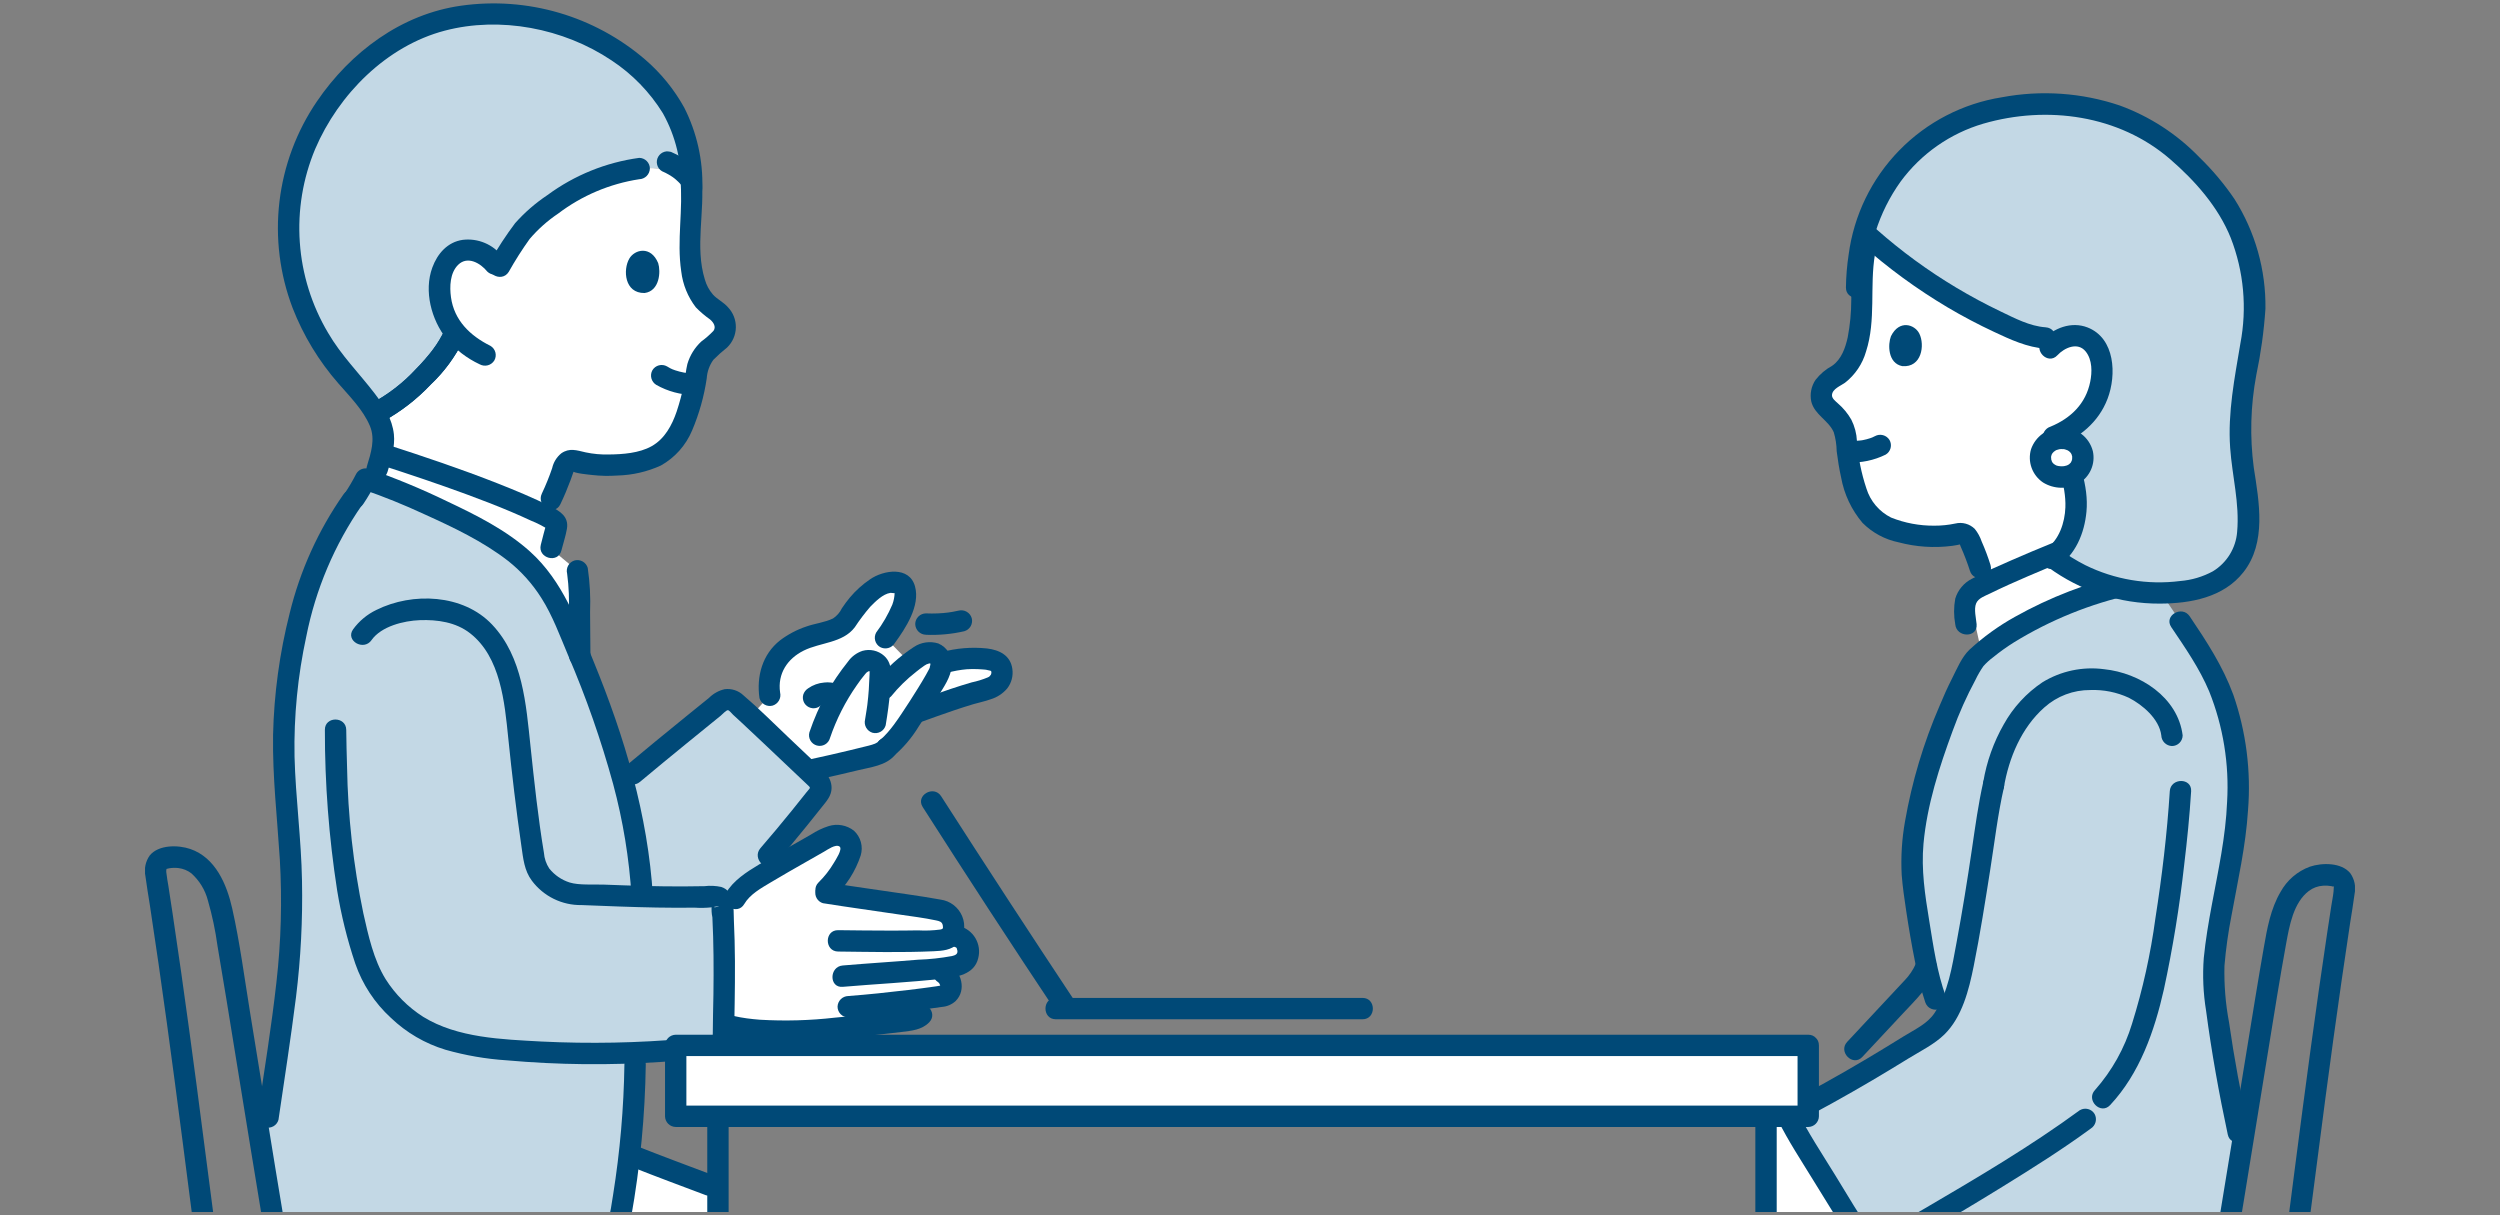 <svg width="362" height="176" viewBox="0 0 362 176" fill="none" xmlns="http://www.w3.org/2000/svg">
<rect x="0" y="0" width="362" height="176" fill="#808080" stroke="none"/>
<g clip-path="url(#clip0_3459_95881)">
<g clip-path="url(#clip1_3459_95881)">
<path d="M261.129 165.559C263.424 169.407 266.77 174.796 268.854 178.068C268.257 178.363 267.84 178.572 267.84 178.572C264.819 180.24 261.676 181.679 258.439 182.876L255.721 183.849V161.64H258.881C259.281 162.415 260.099 163.83 261.129 165.559Z" fill="white"/>
<path d="M286.939 94.563C291.879 90.237 299.514 86.924 306.341 85.089C303.373 84.346 300.566 83.066 298.06 81.311C297.825 81.148 297.592 80.979 297.359 80.805L296.818 80.456C293.054 81.982 288.82 83.819 286.125 85.239L285.584 88L286.153 90.997L286.939 94.563Z" fill="white"/>
<path d="M279.409 178.941C278.243 178.493 277.334 178.119 276.779 177.886C274.816 179.015 273.196 179.921 272.128 180.495C271.785 180.68 271.385 180.73 271.007 180.635C270.629 180.54 270.301 180.306 270.086 179.981C267.753 176.429 260.11 164.128 258.811 161.487C266.681 157.359 272.16 154.089 279.367 149.556C280.233 149.003 280.963 148.261 281.502 147.386L280.275 144.739C278.825 140.837 276.918 128.523 276.873 126.002C276.81 124.24 276.902 122.476 277.15 120.73C277.724 115.703 279.61 109.941 281.002 106.096C282.279 102.377 283.95 98.805 285.987 95.442C292.092 89.478 303.437 85.271 311.638 83.93C313.694 86.99 315.73 90.019 315.73 90.019L318.339 93.9C323.644 102.252 325.383 111.301 323.069 124.737C322.553 127.73 320.053 138.456 320.557 142.87C321.37 149.926 322.543 156.936 324.071 163.872L324.605 166.137C323.723 171.559 322.812 177.129 321.928 182.402C315.868 182.991 307.595 183.798 307.595 183.798C303.361 183.905 299.125 183.706 294.919 183.202C289.328 182.497 283.092 180.355 279.409 178.941Z" fill="#C3D8E5"/>
<path d="M307.967 83.086C302.29 84.376 296.829 86.477 291.751 89.323C289.384 90.64 287.181 92.233 285.188 94.067C284.064 95.128 283.363 96.852 282.668 98.22C281.999 99.534 281.398 100.882 280.833 102.246C278.528 107.58 276.857 113.165 275.855 118.889C275.392 121.463 275.228 124.082 275.366 126.694C275.499 128.433 275.759 130.166 276.016 131.889C276.387 134.373 276.81 136.85 277.307 139.313C277.653 141.294 278.147 143.246 278.785 145.153C279.461 147.009 282.452 146.207 281.767 144.331C280.483 140.808 279.942 136.935 279.341 133.251C278.739 129.567 278.181 125.946 278.523 122.163C279.037 116.553 280.811 111.074 282.75 105.814C283.667 103.279 284.769 100.815 286.047 98.441C286.376 97.747 286.762 97.082 287.202 96.452C287.63 95.974 288.105 95.541 288.621 95.16C289.574 94.384 290.575 93.668 291.618 93.016C296.912 89.759 302.715 87.412 308.786 86.071C310.719 85.618 309.902 82.634 307.963 83.088L307.967 83.086Z" fill="#004977"/>
<path d="M301.175 160.744C294.06 165.959 286.399 170.481 278.794 174.931C277.218 175.852 275.635 176.764 274.047 177.664C273.443 178.005 272.839 178.343 272.232 178.678C271.997 178.827 271.752 178.96 271.5 179.077C271.301 179.155 271.437 179.211 271.294 179.004C269.31 176.135 267.54 173.092 265.712 170.123C263.811 167.035 261.768 163.958 260.147 160.707L259.592 162.823C263.47 160.786 267.306 158.67 271.08 156.445C272.844 155.404 274.597 154.345 276.339 153.268C278.065 152.203 280.078 151.229 281.536 149.802C284.123 147.271 285.099 143.328 285.79 139.904C286.723 135.255 287.455 130.57 288.193 125.888C288.817 121.925 289.275 117.962 290.162 114.044C290.599 112.105 287.617 111.278 287.179 113.222C286.453 116.44 286.019 119.673 285.538 122.933C284.873 127.468 284.14 132.002 283.303 136.509C282.656 139.989 282.107 143.641 280.132 146.666C279.097 148.253 277.201 149.097 275.637 150.069C273.885 151.158 272.12 152.231 270.345 153.289C266.305 155.691 262.195 157.969 258.035 160.154C257.686 160.367 257.434 160.706 257.331 161.101C257.227 161.496 257.281 161.915 257.48 162.271C258.938 165.202 260.77 167.979 262.479 170.766C264.451 173.981 266.433 177.193 268.489 180.356C268.754 180.876 269.148 181.321 269.632 181.647C270.117 181.974 270.677 182.171 271.26 182.221C272.17 182.172 273.048 181.871 273.798 181.352C275.211 180.574 276.612 179.775 278.009 178.969C282.014 176.661 285.984 174.292 289.919 171.862C294.27 169.175 298.616 166.444 302.742 163.419C303.087 163.203 303.337 162.864 303.441 162.471C303.544 162.078 303.493 161.66 303.298 161.303C303.089 160.951 302.749 160.695 302.353 160.591C301.957 160.487 301.536 160.543 301.181 160.747L301.175 160.744Z" fill="#004977"/>
<path d="M314.185 114.575C313.793 120.73 313.058 126.871 312.104 132.96C311.409 138.136 310.278 143.244 308.721 148.229C307.644 151.78 305.813 155.057 303.353 157.836C301.994 159.288 304.177 161.48 305.54 160.023C309.838 155.431 311.967 149.294 313.332 143.258C314.617 137.302 315.598 131.285 316.27 125.23C316.699 121.688 317.053 118.136 317.276 114.575C317.402 112.588 314.308 112.595 314.182 114.575H314.185Z" fill="#004977"/>
<path d="M325.565 163.462C324.47 158.345 323.502 153.206 322.764 148.025C322.256 145.328 322.034 142.585 322.102 139.841C322.308 137.396 322.649 134.964 323.123 132.557C324.044 127.496 325.184 122.514 325.511 117.361C325.972 111.686 325.247 105.978 323.383 100.598C321.857 96.447 319.516 92.877 317.067 89.239C315.962 87.595 313.278 89.141 314.396 90.8C316.42 93.811 318.486 96.767 319.898 100.134C321.924 105.206 322.807 110.662 322.484 116.114C322.277 121.173 321.201 126.044 320.277 130.997C319.799 133.553 319.364 136.124 319.107 138.712C318.916 141.265 319.028 143.832 319.441 146.358C320.236 152.379 321.311 158.345 322.582 164.284C322.998 166.23 325.985 165.406 325.565 163.462Z" fill="#004977"/>
<path d="M277.406 139.559C277.018 140.44 276.476 141.246 275.807 141.938C274.883 142.931 273.957 143.922 273.029 144.912L267.474 150.859C266.116 152.312 268.298 154.504 269.661 153.046L275.543 146.749C277.399 144.763 279.329 142.933 280.389 140.382C280.496 139.986 280.442 139.564 280.239 139.208C280.036 138.852 279.701 138.59 279.307 138.479C278.911 138.381 278.493 138.438 278.138 138.64C277.784 138.841 277.521 139.171 277.403 139.562L277.406 139.559Z" fill="#004977"/>
<path d="M290.157 114.043C290.876 109.75 292.702 105.376 296.015 102.443C297.847 100.801 300.226 99.9 302.687 99.917C304.605 99.847 306.513 100.23 308.255 101.037C310.243 102.05 312.655 104.101 312.955 106.479C312.967 106.886 313.134 107.272 313.422 107.559C313.709 107.846 314.095 108.013 314.501 108.026C314.911 108.024 315.303 107.86 315.592 107.57C315.882 107.281 316.046 106.889 316.048 106.479C315.352 100.946 309.848 97.431 304.68 96.902C301.57 96.487 298.411 97.157 295.738 98.8C293.421 100.356 291.506 102.44 290.15 104.88C288.674 107.463 287.668 110.289 287.178 113.224C287.082 113.619 287.14 114.037 287.341 114.39C287.543 114.744 287.872 115.007 288.261 115.126C288.657 115.232 289.078 115.178 289.434 114.975C289.791 114.772 290.052 114.438 290.164 114.043H290.157Z" fill="#004977"/>
<path d="M275.576 38.34C273.827 37.024 272.135 35.636 270.499 34.175C269.747 37.033 269.451 39.992 269.622 42.943C269.501 46.964 269.348 52.548 265.667 54.543C264.923 54.91 264.322 55.514 263.957 56.259C263.076 58.261 264.801 59.16 265.87 60.314C266.541 61.058 267.021 61.954 267.268 62.925C267.391 64.876 267.663 66.816 268.083 68.725C268.353 70.072 268.793 71.378 269.392 72.614C270.243 74.413 271.759 75.812 273.62 76.516C276.666 77.632 280.834 78.031 283.533 77.302C283.847 77.219 284.181 77.253 284.472 77.398C284.763 77.543 284.991 77.789 285.113 78.09C285.748 79.43 286.289 80.812 286.732 82.227L287.51 84.547C290.509 83.078 294.637 81.329 298.117 79.949C300.019 78.01 300.714 74.862 300.61 72.715C300.448 69.38 299.158 66.163 297.947 63.011C301.899 61.218 304.151 58.284 304.372 53.926C304.456 52.266 303.851 50.248 302.53 49.286C302.061 48.967 301.526 48.756 300.966 48.669C300.405 48.581 299.832 48.62 299.288 48.781C299.022 48.847 298.763 48.938 298.514 49.053L296.211 48.951C294.521 48.787 292.875 48.316 291.355 47.559C285.754 45.11 280.459 42.017 275.576 38.34Z" fill="white"/>
<path d="M286.216 90.397C286.139 89.526 285.797 88.208 286.144 87.373C286.466 86.599 287.444 86.29 288.142 85.946C289.943 85.057 291.777 84.245 293.626 83.448C296.966 82.013 300.346 80.633 303.78 79.438C305.649 78.788 304.845 75.799 302.958 76.455C299.014 77.828 295.138 79.437 291.31 81.103C289.361 81.954 287.398 82.805 285.523 83.81C284.949 84.102 284.44 84.507 284.027 85.002C283.613 85.496 283.305 86.07 283.12 86.687C282.895 87.914 282.895 89.172 283.12 90.399C283.302 92.365 286.397 92.384 286.213 90.399L286.216 90.397Z" fill="#004977"/>
<path d="M288.223 81.81C287.865 80.657 287.44 79.526 286.951 78.422C286.728 77.754 286.388 77.13 285.946 76.582C285.58 76.223 285.129 75.964 284.636 75.828C284.142 75.693 283.622 75.686 283.124 75.808C282.127 76.019 281.111 76.123 280.091 76.118C277.945 76.137 275.815 75.737 273.822 74.94C272.974 74.516 272.221 73.924 271.609 73.201C270.996 72.478 270.536 71.639 270.257 70.733C269.516 68.512 269.055 66.207 268.886 63.873C268.837 62.79 268.559 61.731 268.071 60.764C267.564 59.879 266.91 59.086 266.138 58.42C265.81 58.11 265.246 57.708 265.271 57.212C265.318 56.3 266.546 55.865 267.149 55.427C268.626 54.278 269.697 52.687 270.207 50.887C271.676 46.324 270.711 41.485 271.493 36.837C271.59 36.441 271.532 36.024 271.331 35.67C271.129 35.316 270.8 35.053 270.411 34.934C270.015 34.828 269.594 34.883 269.238 35.085C268.882 35.288 268.62 35.623 268.508 36.017C268.191 38.471 268.043 40.943 268.065 43.418C268.063 45.24 267.89 47.057 267.549 48.847C267.21 50.371 266.641 52.033 265.299 52.963C264.364 53.469 263.545 54.164 262.892 55.002C262.583 55.458 262.369 55.972 262.263 56.512C262.156 57.053 262.16 57.609 262.274 58.148C262.748 60.069 264.775 60.855 265.53 62.593C265.796 63.483 265.937 64.406 265.952 65.336C266.113 66.611 266.311 67.882 266.593 69.135C267.029 71.565 268.1 73.835 269.697 75.717C271.122 77.146 272.937 78.123 274.914 78.527C277.441 79.2 280.075 79.374 282.668 79.041C282.889 79.01 283.108 78.977 283.327 78.933C283.453 78.91 283.579 78.883 283.704 78.856C283.982 78.8 284.028 78.782 283.841 78.803C283.686 78.642 283.93 79.2 283.933 79.209C284.43 80.328 284.867 81.474 285.242 82.64C285.816 84.541 288.799 83.731 288.225 81.817L288.223 81.81Z" fill="#004977"/>
<path d="M298.734 15.197C297.503 15.103 296.207 15.065 294.846 15.084C291.61 15.214 288.41 15.813 285.346 16.862C279.126 19.001 274.032 24.068 271.358 29.694C270.763 30.973 270.283 32.303 269.924 33.668L270.639 34.304C276.805 39.779 283.795 44.249 291.352 47.55C292.872 48.307 294.518 48.779 296.208 48.942L298.511 49.044C298.76 48.929 299.019 48.838 299.285 48.772C299.829 48.611 300.402 48.573 300.963 48.66C301.523 48.747 302.058 48.958 302.527 49.277C303.848 50.243 304.453 52.261 304.369 53.917C304.148 58.276 301.895 61.209 297.944 63.002C299.155 66.154 300.445 69.372 300.607 72.706C300.726 75.164 299.799 78.931 297.214 80.697C300.298 83.034 303.875 84.636 307.672 85.381C311.47 86.126 315.387 85.993 319.125 84.994C320.72 84.517 322.149 83.604 323.253 82.359C324.358 81.114 325.093 79.586 325.376 77.946C325.677 75.409 325.622 72.843 325.212 70.321C324.615 66.568 323.597 62.356 325.444 52.654C326.005 49.709 326.666 46.014 326.463 42.672C326.13 37.142 324.105 31.848 320.663 27.507C314.889 20.574 308.941 15.978 298.734 15.197Z" fill="#C3D8E5"/>
<path d="M297.909 51.443C298.925 50.348 300.868 49.464 302.016 50.907C302.982 52.12 302.944 53.903 302.661 55.293C302.033 58.411 299.901 60.542 296.916 61.777C296.527 61.897 296.199 62.161 295.998 62.514C295.796 62.868 295.738 63.285 295.833 63.68C295.944 64.075 296.206 64.41 296.562 64.612C296.919 64.815 297.341 64.869 297.736 64.763C301.078 63.38 303.86 61.194 305.178 57.734C306.497 54.275 306.279 48.972 302.275 47.413C299.932 46.501 297.354 47.498 295.719 49.259C294.366 50.715 296.549 52.909 297.907 51.446L297.909 51.443Z" fill="#004977"/>
<path d="M273.813 48.68C273.356 49.84 273.33 52.595 275.448 53.018C278.279 53.25 278.733 49.956 277.923 48.316C277.262 46.972 275.019 46.239 273.813 48.68Z" fill="#004977"/>
<path d="M270.384 41.626C270.324 36.127 272.017 30.752 275.218 26.279C278.185 22.256 282.388 19.315 287.185 17.906C296.418 15.227 306.838 16.653 314.227 23.041C317.847 26.17 321.212 29.968 323.013 34.448C324.906 39.316 325.389 44.619 324.405 49.748C323.569 54.766 322.569 59.73 322.927 64.845C323.214 68.944 324.311 72.88 323.937 77.032C323.843 78.191 323.476 79.31 322.866 80.3C322.256 81.289 321.421 82.12 320.428 82.724C318.962 83.52 317.345 84 315.681 84.132C310.976 84.73 306.199 83.929 301.945 81.829C300.613 81.151 299.34 80.362 298.141 79.469C297.786 79.265 297.365 79.209 296.969 79.313C296.573 79.416 296.233 79.672 296.025 80.025C295.827 80.381 295.774 80.799 295.877 81.194C295.981 81.588 296.232 81.927 296.579 82.14C301.266 85.585 306.936 87.43 312.753 87.404C317.179 87.384 321.956 86.531 324.846 82.856C328.219 78.567 327.121 72.689 326.346 67.707C325.761 63.264 325.881 58.758 326.702 54.353C327.373 51.175 327.819 47.953 328.036 44.711C328.115 39.091 326.556 33.569 323.55 28.82C322.061 26.63 320.353 24.598 318.452 22.755C315.227 19.42 311.288 16.861 306.93 15.271C301.439 13.422 295.565 13.014 289.87 14.085C284.211 14.985 278.994 17.689 274.996 21.794C270.998 25.899 268.433 31.186 267.683 36.867C267.443 38.443 267.312 40.033 267.291 41.627C267.273 43.619 270.367 43.619 270.384 41.626Z" fill="#004977"/>
<path d="M296.633 63.879C297.799 66.903 299.185 70.171 299.067 73.476C298.99 75.65 298.163 78.216 296.272 79.469C294.621 80.565 296.168 83.245 297.833 82.14C300.534 80.349 301.826 77.23 302.12 74.093C302.474 70.311 300.948 66.514 299.616 63.056C299.498 62.667 299.234 62.337 298.881 62.136C298.527 61.934 298.109 61.877 297.713 61.974C297.319 62.085 296.984 62.347 296.782 62.703C296.579 63.059 296.525 63.48 296.631 63.876L296.633 63.879Z" fill="#004977"/>
<path d="M269.545 35.399C273.398 38.818 277.567 41.864 281.995 44.497C284.179 45.789 286.421 46.973 288.723 48.05C291.115 49.17 293.537 50.308 296.209 50.486C298.197 50.618 298.188 47.523 296.209 47.393C293.917 47.238 291.712 46.066 289.673 45.09C287.488 44.044 285.353 42.898 283.27 41.652C279.171 39.202 275.308 36.377 271.731 33.213C270.245 31.898 268.05 34.078 269.545 35.401V35.399Z" fill="#004977"/>
<path d="M298.445 63.479C298.06 63.465 297.676 63.528 297.316 63.666C296.955 63.803 296.626 64.011 296.348 64.278C296.07 64.545 295.848 64.865 295.695 65.219C295.543 65.573 295.463 65.954 295.461 66.34C295.473 66.732 295.566 67.117 295.734 67.471C295.903 67.826 296.143 68.141 296.439 68.397C296.736 68.654 297.083 68.846 297.457 68.961C297.832 69.077 298.227 69.113 298.616 69.068C300.472 69.012 301.65 67.813 301.599 66.153C301.573 65.768 301.471 65.392 301.297 65.048C301.124 64.703 300.883 64.397 300.588 64.148C300.294 63.898 299.953 63.711 299.585 63.596C299.217 63.481 298.829 63.441 298.445 63.479Z" fill="white"/>
<path d="M298.445 61.932C297.488 61.937 296.556 62.238 295.778 62.794C294.999 63.35 294.412 64.133 294.097 65.037C293.834 65.923 293.861 66.87 294.175 67.739C294.489 68.609 295.073 69.355 295.841 69.869C296.616 70.345 297.504 70.606 298.413 70.627C299.322 70.648 300.221 70.427 301.017 69.987C301.804 69.524 302.424 68.823 302.788 67.985C303.152 67.147 303.242 66.216 303.044 65.324C302.786 64.315 302.187 63.426 301.349 62.808C300.511 62.19 299.485 61.881 298.445 61.932C298.035 61.932 297.641 62.095 297.351 62.385C297.061 62.675 296.898 63.069 296.898 63.479C296.898 63.889 297.061 64.283 297.351 64.573C297.641 64.863 298.035 65.026 298.445 65.026C298.6 65.026 298.749 65.032 298.901 65.039C299.228 65.055 298.522 64.962 298.836 65.033C298.892 65.046 298.948 65.057 299.002 65.07C299.135 65.103 299.266 65.171 299.398 65.196C299.038 65.127 299.166 65.094 299.321 65.173C299.391 65.21 299.46 65.251 299.527 65.291C299.582 65.325 299.633 65.368 299.688 65.4C299.855 65.497 299.385 65.131 299.587 65.323C299.678 65.412 299.767 65.5 299.855 65.592C300.046 65.793 299.683 65.32 299.777 65.486C299.808 65.54 299.849 65.589 299.88 65.641C299.912 65.692 299.94 65.75 299.971 65.804C300.146 66.097 299.869 65.48 299.951 65.743C299.988 65.863 300.022 65.982 300.053 66.105C300.085 66.227 300.043 66.347 300.035 65.919C300.035 65.996 300.05 66.073 300.052 66.151C300.057 66.285 300.047 66.416 300.04 66.55C300.033 66.684 299.952 66.715 300.065 66.367C300.039 66.449 300.031 66.541 300.009 66.625C299.986 66.709 299.835 67.105 299.953 66.821C300.071 66.536 299.888 66.917 299.845 66.984C299.814 67.035 299.774 67.081 299.745 67.132C299.949 66.785 299.935 66.9 299.852 66.986C299.752 67.089 299.639 67.182 299.542 67.285C299.825 66.988 299.748 67.131 299.62 67.216C299.578 67.244 299.535 67.269 299.492 67.294C299.425 67.333 299.357 67.364 299.29 67.4C299.173 67.462 299.111 67.408 299.445 67.336C299.316 67.364 299.19 67.425 299.058 67.458C298.977 67.479 298.896 67.493 298.814 67.511C298.535 67.574 299.194 67.486 298.883 67.504C298.733 67.512 298.586 67.524 298.436 67.521C298.286 67.519 297.818 67.43 298.337 67.536C298.203 67.509 298.07 67.489 297.938 67.452C297.886 67.439 297.835 67.423 297.783 67.407C297.396 67.281 298.021 67.54 297.791 67.419C297.679 67.36 297.568 67.305 297.461 67.236C297.421 67.21 297.379 67.173 297.338 67.152C297.682 67.33 297.543 67.317 297.422 67.207C297.344 67.13 297.272 67.044 297.19 66.971C297.051 66.843 297.422 67.312 297.275 67.08C297.235 67.019 297.193 66.958 297.156 66.894C297.12 66.83 297.094 66.756 297.054 66.697C297.244 66.975 297.164 66.988 297.122 66.858C297.08 66.736 297.044 66.613 297.014 66.488C296.978 66.323 297.037 66.179 297.014 66.585C297.014 66.534 297.004 66.473 297.001 66.422C296.993 66.267 297.013 66.112 297.013 65.957C297.013 66.391 296.962 66.247 297.002 66.108C297.026 66.025 297.043 65.939 297.07 65.856C297.085 65.811 297.109 65.761 297.12 65.716C297.01 65.968 296.988 66.023 297.054 65.879C297.077 65.835 297.1 65.791 297.124 65.747C297.149 65.704 297.174 65.661 297.201 65.619C297.228 65.576 297.256 65.535 297.286 65.495C297.126 65.696 297.084 65.751 297.16 65.658C297.259 65.56 297.346 65.45 297.451 65.356C297.589 65.233 297.692 65.268 297.381 65.404C297.45 65.364 297.516 65.32 297.58 65.273C297.637 65.238 297.698 65.21 297.755 65.176C298.064 64.994 297.45 65.277 297.724 65.182C297.885 65.124 298.05 65.077 298.217 65.04C298.274 65.028 298.334 65.023 298.391 65.009C297.917 65.122 298.296 65.028 298.435 65.023C298.845 65.023 299.238 64.86 299.528 64.57C299.819 64.279 299.982 63.886 299.982 63.476C299.982 63.066 299.819 62.672 299.528 62.382C299.238 62.092 298.845 61.929 298.435 61.929L298.445 61.932Z" fill="#004977"/>
<path d="M267.619 66.954C269.494 67.048 271.363 66.66 273.046 65.828C273.398 65.619 273.653 65.28 273.757 64.884C273.861 64.488 273.805 64.067 273.602 63.712C273.388 63.365 273.049 63.113 272.655 63.01C272.261 62.906 271.842 62.959 271.486 63.157C271.302 63.256 271.114 63.346 270.923 63.428L271.292 63.273C270.624 63.542 269.924 63.724 269.21 63.815L269.62 63.759C268.957 63.841 268.288 63.875 267.619 63.86C267.209 63.86 266.815 64.023 266.525 64.313C266.235 64.603 266.072 64.997 266.072 65.407C266.072 65.817 266.235 66.21 266.525 66.501C266.815 66.791 267.209 66.954 267.619 66.954Z" fill="#004977"/>
<path d="M64.709 74.282C60.403 72.211 56.195 70.545 54.037 69.755L54.615 67.93C54.799 67.346 55.002 66.544 55.171 65.764L55.607 65.863C62.631 68.135 73.349 71.731 79.89 75.155C80.139 75.255 80.352 75.43 80.499 75.654C80.611 75.892 80.632 76.162 80.557 76.414C80.178 77.817 80.175 77.794 79.762 79.448L83.61 82.652C83.814 83.819 83.902 85.003 83.873 86.187C83.896 89.107 83.919 92.023 83.943 94.933C82.86 92.349 81.738 89.82 80.601 87.376C79.413 85.121 77.87 83.071 76.031 81.305C73.498 78.875 69.054 76.373 64.709 74.282Z" fill="white"/>
<path d="M122.872 89.434C122.635 89.834 122.337 90.194 121.99 90.503C121.121 91.069 120.142 91.447 119.118 91.611C116.914 92.195 114.642 93.04 113.178 94.589C112.449 95.407 111.916 96.38 111.62 97.434C111.323 98.489 111.27 99.597 111.466 100.675L108.703 103.747C111.161 106.037 114.549 109.274 117.003 111.592C119.99 110.969 122.943 110.266 125.886 109.537C126.829 109.41 127.707 108.988 128.395 108.331C129.505 107.359 130.478 106.241 131.285 105.005C131.546 104.632 131.976 103.992 132.476 103.227L132.908 103.072C135.272 102.23 139.275 100.73 142.709 99.873C143.152 99.739 143.579 99.558 143.983 99.331C144.346 99.116 144.643 98.803 144.838 98.429C145.034 98.054 145.122 97.632 145.091 97.211C144.962 95.896 144.117 95.535 142.47 95.396C140.555 95.209 138.622 95.386 136.772 95.919L136.264 96.05C136.262 95.797 136.201 95.549 136.087 95.323C135.973 95.098 135.809 94.901 135.607 94.749C134.782 94.178 133.455 94.749 133.012 95.082C132.555 95.423 132.149 95.728 131.782 96.01L128.215 92.349C129.155 91.083 129.945 89.712 130.569 88.264C130.933 87.55 131.116 86.756 131.1 85.954C131.037 85.094 130.837 84.615 130.143 84.407C129.292 84.178 128.386 84.275 127.601 84.677C125.797 85.732 124.274 87.207 123.162 88.976C123.065 89.132 122.97 89.284 122.872 89.434Z" fill="white"/>
<path d="M137.904 139.992C138.639 139.911 139.32 139.564 139.818 139.017C140.042 138.679 140.174 138.289 140.202 137.885C140.229 137.481 140.152 137.077 139.977 136.712C139.843 136.415 139.638 136.156 139.379 135.958C139.121 135.76 138.817 135.63 138.495 135.579L137.722 135.44L137.815 135.285C138.067 134.752 138.134 134.149 138.006 133.573C137.897 133.097 137.64 132.667 137.273 132.345C136.905 132.023 136.445 131.826 135.959 131.78C130.545 130.834 124.693 130.127 119.22 129.24C120.866 127.751 122.158 125.913 123.002 123.86C123.176 123.528 123.258 123.155 123.239 122.781C123.219 122.406 123.099 122.044 122.891 121.732C122.728 121.508 122.515 121.326 122.27 121.199C122.024 121.071 121.752 121.002 121.475 120.998C120.717 120.976 119.967 121.166 119.31 121.546C116.367 123.24 111.005 126.237 109.234 127.423C108.129 128.126 107.176 129.043 106.432 130.121H104.328L104.361 130.16C104.498 130.336 104.575 130.552 104.58 130.775C104.995 136.866 104.89 142.325 104.784 148.302C108.7 149.478 113.884 149.437 117.499 149.201C118.77 149.118 127.714 148.283 131.419 147.77C132.739 147.588 134.29 147.28 133.748 144.621C134.767 144.488 135.717 144.355 136.542 144.227C136.904 144.166 137.227 143.968 137.446 143.674C137.664 143.38 137.76 143.013 137.714 142.65C137.688 142.296 137.578 141.953 137.393 141.65C137.207 141.347 136.952 141.093 136.648 140.909L135.515 140.295L137.73 140.017C137.788 140.011 137.846 140.001 137.904 139.992Z" fill="white"/>
<path d="M111.91 106.768C109.711 104.687 107.627 102.728 106.467 101.705C106.18 101.449 105.811 101.303 105.426 101.294C105.042 101.285 104.666 101.413 104.367 101.655C103.884 102.042 103.273 102.535 102.576 103.099C99.405 105.662 94.456 109.703 91.578 112.12L90.318 113.28C91.537 117.742 92.375 122.3 92.823 126.904L93.001 129.821L93.203 129.826C93.671 129.838 94.137 129.846 94.604 129.855C94.977 129.863 95.35 129.871 95.724 129.877C96.21 129.884 96.701 129.886 97.189 129.89C97.542 129.89 97.893 129.897 98.248 129.898C98.815 129.898 99.39 129.892 99.964 129.887C100.246 129.887 100.523 129.887 100.807 129.881C101.672 129.869 102.548 129.85 103.442 129.822C103.519 129.82 103.597 129.823 103.674 129.83C103.698 129.83 103.72 129.838 103.743 129.841C103.795 129.848 103.847 129.859 103.897 129.873C103.921 129.879 103.944 129.887 103.967 129.895C104.017 129.912 104.065 129.933 104.111 129.958L104.163 129.986C104.224 130.024 104.279 130.069 104.328 130.121H106.436C107.18 129.043 108.133 128.126 109.238 127.424C109.692 127.12 110.385 126.694 111.211 126.204V123.904C113.897 120.818 116.133 118.007 118.58 114.928C118.804 114.61 118.902 114.221 118.856 113.836C118.809 113.45 118.621 113.095 118.329 112.84C116.705 111.32 114.243 108.976 111.91 106.768Z" fill="#C3D8E5"/>
<path d="M107.77 130.901C108.593 129.489 110.227 128.595 111.591 127.777C113.314 126.743 115.063 125.751 116.808 124.756C117.652 124.275 118.496 123.794 119.34 123.313C119.798 123.051 121.018 122.174 121.568 122.579C122.06 122.941 120.967 124.56 120.749 124.934C120.136 125.972 119.391 126.924 118.531 127.768C117.115 129.172 119.304 131.36 120.718 129.956C122.518 128.286 123.865 126.187 124.634 123.856C124.82 123.229 124.827 122.563 124.654 121.933C124.481 121.303 124.135 120.734 123.656 120.29C123.146 119.89 122.546 119.619 121.908 119.501C121.271 119.384 120.614 119.423 119.995 119.616C119.084 119.907 118.217 120.321 117.419 120.848L114.831 122.322C113.171 123.269 111.506 124.215 109.87 125.203C108.091 126.275 106.17 127.503 105.099 129.339C104.094 131.063 106.767 132.622 107.77 130.901Z" fill="#004977"/>
<path d="M119.189 130.788C122.837 131.372 126.497 131.864 130.15 132.412C131.945 132.679 133.772 132.897 135.547 133.275C136.017 133.375 136.416 133.46 136.513 133.987C136.603 134.472 136.507 134.52 136.162 134.598C135.089 134.739 134.004 134.779 132.923 134.717C131.539 134.744 130.154 134.751 128.769 134.75C126.298 134.75 123.828 134.716 121.358 134.689C119.367 134.668 119.365 137.761 121.358 137.783C125.967 137.833 130.59 137.95 135.196 137.74C136.462 137.683 137.722 137.592 138.676 136.647C139.149 136.11 139.46 135.45 139.573 134.743C139.687 134.037 139.598 133.313 139.317 132.655C139.051 132.019 138.623 131.464 138.076 131.045C137.53 130.625 136.883 130.356 136.2 130.263C134.576 129.964 132.943 129.721 131.311 129.48C127.545 128.915 123.769 128.41 120.008 127.808C119.613 127.712 119.195 127.77 118.842 127.971C118.488 128.173 118.225 128.502 118.105 128.891C118 129.286 118.054 129.708 118.257 130.064C118.459 130.42 118.794 130.682 119.188 130.793L119.189 130.788Z" fill="#004977"/>
<path d="M138.084 137.073C138.269 137.093 138.44 137.179 138.569 137.313C138.518 137.263 138.489 137.196 138.486 137.125C138.544 137.303 138.593 137.484 138.633 137.667C138.692 138.177 138.314 138.322 137.849 138.435C136.231 138.733 134.593 138.91 132.948 138.964C129.309 139.273 125.663 139.489 122.024 139.801C120.055 139.97 120.038 143.065 122.024 142.894C126.844 142.481 131.682 142.25 136.491 141.714C138.514 141.489 141.098 141.12 141.65 138.729C141.901 137.75 141.752 136.712 141.238 135.842C140.724 134.972 139.885 134.342 138.906 134.089C136.973 133.619 136.148 136.601 138.084 137.072V137.073Z" fill="#004977"/>
<path d="M135.868 142.244C136.057 142.361 136.133 142.708 136.168 142.785C136.255 142.695 136.262 142.686 136.19 142.758C136.118 142.83 136.126 142.823 136.249 142.714C136.068 142.82 136.211 142.709 136.312 142.692C136.074 142.732 135.836 142.779 135.596 142.814C134.227 143.016 132.854 143.19 131.479 143.355C128.601 143.698 125.715 144.005 122.824 144.225C122.417 144.235 122.029 144.401 121.741 144.689C121.453 144.977 121.287 145.365 121.277 145.772C121.281 146.181 121.445 146.573 121.734 146.862C122.023 147.151 122.415 147.315 122.824 147.319C126.459 147.042 130.088 146.643 133.703 146.172C134.609 146.055 135.515 145.933 136.418 145.8C137.148 145.744 137.838 145.444 138.377 144.949C139.991 143.343 139.21 140.675 137.429 139.573C135.731 138.523 134.176 141.197 135.868 142.244Z" fill="#004977"/>
<path d="M132.362 145.844C131.788 146.437 130.726 146.317 129.965 146.41C129.024 146.523 128.084 146.628 127.142 146.729C125.06 146.953 122.975 147.163 120.888 147.356C117.283 147.769 113.649 147.869 110.027 147.656C107.539 147.46 104.893 147.049 102.728 145.734C101.022 144.698 99.466 147.372 101.167 148.405C105.487 151.029 111.268 151.038 116.157 150.821C119.825 150.658 123.493 150.215 127.139 149.823C128.277 149.7 129.413 149.574 130.549 149.43C131.993 149.248 133.477 149.139 134.551 148.031C135.936 146.601 133.751 144.411 132.363 145.844H132.362Z" fill="#004977"/>
<path d="M92.672 113.213C94.927 111.32 97.206 109.455 99.486 107.593C100.614 106.673 101.743 105.755 102.873 104.839C103.363 104.44 103.854 104.043 104.346 103.646C104.545 103.485 105.156 102.813 105.409 102.835C105.599 102.85 106.009 103.367 106.149 103.495C106.575 103.882 106.997 104.272 107.418 104.665C108.459 105.633 109.496 106.607 110.527 107.586C112.621 109.567 114.703 111.558 116.805 113.531C117.477 114.162 117.372 113.976 116.805 114.691C116.098 115.579 115.389 116.465 114.678 117.35C113.188 119.195 111.667 121.014 110.115 122.808C108.816 124.305 110.994 126.502 112.303 124.995C113.857 123.205 115.377 121.385 116.862 119.537C117.575 118.654 118.284 117.768 118.989 116.879C119.663 116.028 120.405 115.251 120.412 114.103C120.422 112.305 118.882 111.241 117.705 110.125C116.504 108.987 115.303 107.849 114.103 106.709C111.98 104.698 109.901 102.6 107.672 100.704C107.314 100.358 106.883 100.097 106.412 99.94C105.94 99.782 105.439 99.731 104.945 99.792C104.089 99.985 103.305 100.415 102.682 101.035C101.556 101.943 100.432 102.853 99.31 103.766C96.355 106.169 93.402 108.575 90.485 111.025C88.959 112.306 91.156 114.485 92.672 113.212V113.213Z" fill="#004977"/>
<path d="M112.957 100.265C112.571 97.554 114.008 95.385 116.373 94.208C118.795 93.003 122.032 93.131 123.775 90.826C124.453 89.792 125.198 88.803 126.005 87.867C126.744 87.114 127.839 86.004 128.929 85.85C129.067 85.831 129.505 85.931 129.604 85.872C129.781 85.931 129.777 85.91 129.592 85.81C129.466 85.563 129.449 85.578 129.543 85.855C129.525 86.434 129.412 87.006 129.208 87.548C128.598 88.98 127.816 90.332 126.88 91.576C126.676 91.931 126.62 92.352 126.724 92.748C126.827 93.144 127.083 93.483 127.435 93.692C127.791 93.889 128.21 93.942 128.605 93.839C128.999 93.735 129.338 93.484 129.551 93.136C131.134 90.966 133.263 87.741 132.497 84.923C131.687 81.934 127.935 82.536 125.983 83.886C124.891 84.627 123.908 85.514 123.059 86.523C122.647 87.022 122.261 87.543 121.904 88.082C121.62 88.681 121.176 89.189 120.622 89.552C119.436 90.133 118.005 90.273 116.755 90.72C115.388 91.176 114.105 91.852 112.955 92.721C110.378 94.754 109.523 97.934 109.971 101.089C110.082 101.484 110.344 101.819 110.7 102.022C111.056 102.224 111.478 102.278 111.874 102.172C112.264 102.054 112.594 101.791 112.795 101.437C112.997 101.082 113.055 100.664 112.957 100.269L112.957 100.265Z" fill="#004977"/>
<path d="M118.579 102.341C118.792 102.18 119.024 102.045 119.27 101.94L118.901 102.095C119.168 101.987 119.448 101.912 119.734 101.871L119.322 101.927C119.659 101.883 120 101.883 120.336 101.927L119.926 101.872C120.223 101.915 120.515 101.986 120.799 102.086C121.095 102.168 121.409 102.159 121.701 102.061C121.993 101.964 122.249 101.781 122.436 101.537C122.624 101.293 122.734 100.999 122.754 100.692C122.773 100.385 122.7 100.079 122.545 99.814C122.329 99.476 122.002 99.225 121.621 99.103C121.194 98.965 120.753 98.873 120.306 98.83C119.988 98.791 119.667 98.791 119.349 98.83C118.51 98.897 117.705 99.188 117.016 99.671C116.678 99.888 116.427 100.216 116.306 100.599C116.198 101.001 116.254 101.429 116.46 101.79C116.666 102.139 116.998 102.393 117.388 102.501C117.587 102.559 117.795 102.575 118.001 102.549C118.206 102.522 118.403 102.453 118.581 102.346L118.579 102.341Z" fill="#004977"/>
<path d="M120.181 106.869C121.106 104.15 122.413 101.576 124.061 99.224C124.45 98.648 124.869 98.092 125.316 97.56C125.363 97.506 125.605 97.259 125.486 97.363C125.367 97.466 125.658 97.254 125.722 97.22C125.742 97.211 125.763 97.203 125.784 97.197C125.624 97.213 125.883 97.197 125.892 97.202C125.724 97.142 125.948 97.226 125.985 97.247C125.801 97.142 126.176 97.324 125.93 97.236L125.975 97.285C126.036 97.352 126.037 97.35 125.975 97.285C125.941 97.285 125.898 97.235 125.99 97.342C125.981 97.332 125.89 97.087 125.939 97.25C125.988 97.412 125.927 97.124 125.929 97.111C125.911 97.313 125.905 97.516 125.909 97.719C125.88 98.427 125.848 99.136 125.801 99.843C125.753 100.55 125.688 101.251 125.602 101.953L125.574 102.178C125.596 102.004 125.58 102.133 125.566 102.231C125.539 102.423 125.512 102.615 125.483 102.806C125.413 103.27 125.337 103.734 125.26 104.203C125.163 104.598 125.222 105.016 125.423 105.369C125.624 105.723 125.953 105.986 126.343 106.105C126.739 106.211 127.16 106.157 127.516 105.954C127.872 105.752 128.134 105.417 128.246 105.023C128.522 103.355 128.767 101.679 128.886 99.991C129.005 98.302 129.435 96.215 128.015 94.957C127.593 94.583 127.083 94.322 126.532 94.198C125.982 94.075 125.409 94.093 124.868 94.25C124.023 94.537 123.292 95.085 122.78 95.815C121.627 97.255 120.591 98.784 119.68 100.388C118.69 102.198 117.86 104.092 117.2 106.047C117.091 106.442 117.144 106.865 117.346 107.222C117.549 107.579 117.885 107.841 118.281 107.95C118.676 108.059 119.099 108.006 119.456 107.804C119.813 107.601 120.075 107.265 120.184 106.869L120.181 106.869Z" fill="#004977"/>
<path d="M129.021 100.846C130.087 99.528 131.3 98.337 132.637 97.295C133.03 96.989 133.423 96.666 133.837 96.392C134.045 96.235 134.284 96.125 134.538 96.069C134.623 96.054 135.002 96.062 134.759 96.023C134.847 96.037 134.596 95.913 134.64 95.914C134.683 95.915 134.745 96.173 134.697 96.016C134.784 96.3 134.644 96.361 134.62 96.712C134.608 96.872 134.79 96.37 134.649 96.642C134.599 96.739 134.555 96.838 134.505 96.934C134.371 97.198 134.228 97.456 134.082 97.713C133.72 98.35 133.34 98.978 132.955 99.601C132.175 100.864 131.372 102.113 130.547 103.346C130.178 103.898 129.803 104.444 129.407 104.976C129.133 105.345 128.84 105.707 128.533 106.059C128.362 106.253 128.186 106.446 128.003 106.627C127.938 106.691 127.873 106.755 127.806 106.818C127.812 106.813 127.42 107.142 127.614 106.996C127.269 107.212 127.02 107.551 126.917 107.945C126.814 108.338 126.865 108.756 127.059 109.113C127.268 109.465 127.608 109.721 128.004 109.825C128.4 109.928 128.821 109.872 129.175 109.668C130.711 108.392 132.021 106.868 133.051 105.158C134.012 103.731 134.941 102.284 135.839 100.816C136.643 99.501 137.687 98.053 137.803 96.474C137.88 95.787 137.732 95.093 137.381 94.497C137.03 93.902 136.496 93.436 135.858 93.169C135.267 92.987 134.644 92.939 134.032 93.029C133.421 93.118 132.838 93.343 132.324 93.687C130.244 95.045 128.391 96.723 126.834 98.658C126.554 98.954 126.398 99.345 126.398 99.752C126.398 100.159 126.554 100.55 126.834 100.845C127.125 101.133 127.518 101.294 127.927 101.294C128.336 101.294 128.729 101.134 129.021 100.846Z" fill="#004977"/>
<path d="M127.3 107.239C127.238 107.317 127.169 107.39 127.096 107.459C127.219 107.379 127.204 107.39 127.052 107.492C126.921 107.574 126.785 107.648 126.645 107.713C126.85 107.62 126.321 107.819 126.264 107.836C126.109 107.884 125.949 107.927 125.791 107.968C124.893 108.2 123.988 108.415 123.084 108.632C121.22 109.08 119.351 109.512 117.476 109.913C117.28 109.967 117.097 110.059 116.936 110.184C116.776 110.309 116.642 110.464 116.542 110.641C116.441 110.817 116.377 111.012 116.352 111.214C116.327 111.415 116.341 111.62 116.395 111.816C116.449 112.012 116.541 112.195 116.666 112.355C116.791 112.515 116.946 112.65 117.123 112.75C117.3 112.85 117.494 112.915 117.696 112.94C117.897 112.965 118.102 112.95 118.298 112.896C120.309 112.466 122.308 112.001 124.305 111.518C126.036 111.1 128.249 110.852 129.487 109.43C129.767 109.135 129.924 108.743 129.924 108.336C129.924 107.929 129.767 107.537 129.487 107.242C129.195 106.956 128.802 106.795 128.393 106.795C127.984 106.795 127.591 106.956 127.299 107.242L127.3 107.239Z" fill="#004977"/>
<path d="M137.183 97.415C138.103 97.16 139.044 96.99 139.994 96.907C140.527 96.873 141.06 96.868 141.593 96.892C141.81 96.9 142.027 96.913 142.244 96.93C142.382 96.94 142.519 96.952 142.656 96.965C142.86 96.988 142.895 96.992 142.762 96.976C142.963 97.007 143.155 97.07 143.354 97.107C143.505 97.161 143.527 97.165 143.42 97.119C143.312 97.073 143.334 97.08 143.465 97.145C143.612 97.238 143.604 97.223 143.442 97.1C143.5 97.148 143.553 97.202 143.602 97.259C143.477 97.095 143.46 97.086 143.55 97.232C143.478 97.046 143.473 97.039 143.526 97.21C143.546 97.55 143.526 97.025 143.553 97.365C143.544 97.553 143.547 97.572 143.563 97.424C143.54 97.529 143.51 97.632 143.473 97.733C143.513 97.618 143.372 97.855 143.318 97.904C143.235 97.985 143.137 98.048 143.028 98.089C142.279 98.401 141.502 98.641 140.708 98.806C139.692 99.098 138.685 99.418 137.682 99.752C135.942 100.332 134.221 100.963 132.493 101.579C132.103 101.696 131.772 101.959 131.571 102.313C131.369 102.668 131.312 103.086 131.41 103.481C131.522 103.875 131.784 104.21 132.14 104.412C132.496 104.615 132.918 104.669 133.314 104.564C134.91 103.995 136.5 103.412 138.108 102.87C139.042 102.555 139.98 102.251 140.924 101.969C141.759 101.72 142.638 101.553 143.456 101.253C144.392 100.972 145.225 100.423 145.853 99.674C146.158 99.278 146.38 98.825 146.506 98.341C146.632 97.858 146.66 97.354 146.588 96.859C146.316 94.89 144.713 94.114 142.918 93.897C140.717 93.666 138.492 93.846 136.357 94.428C134.429 94.917 135.246 97.901 137.179 97.411L137.183 97.415Z" fill="#004977"/>
<path d="M134.07 91.917C135.935 91.994 137.803 91.821 139.623 91.404C140.017 91.293 140.352 91.031 140.555 90.675C140.757 90.319 140.812 89.897 140.706 89.502C140.59 89.111 140.327 88.78 139.972 88.578C139.618 88.376 139.199 88.319 138.803 88.419C138.228 88.549 137.648 88.652 137.063 88.728L137.475 88.674C136.347 88.821 135.208 88.87 134.072 88.819C133.663 88.822 133.271 88.986 132.982 89.275C132.692 89.564 132.528 89.956 132.525 90.366C132.534 90.773 132.7 91.161 132.988 91.45C133.276 91.738 133.665 91.904 134.072 91.912L134.07 91.917Z" fill="#004977"/>
<path d="M133.607 116.857C140.022 126.902 146.533 136.884 153.143 146.801C154.239 148.453 156.918 146.905 155.814 145.24C149.227 135.308 142.715 125.327 136.279 115.297C135.211 113.623 132.532 115.173 133.607 116.857Z" fill="#004977"/>
<path d="M41.118 110.068C40.946 105.432 41.252 100.79 42.031 96.217C43.416 87.965 45.241 80.626 51.064 72.374L51.296 72.166C51.909 71.273 52.456 70.337 52.935 69.366C55.542 70.225 70.436 75.94 76.035 81.307C77.874 83.073 79.417 85.122 80.606 87.377C86.297 99.619 91.672 113.949 92.825 126.903L93.006 129.823C96.434 129.91 99.799 129.934 103.446 129.823C103.586 129.799 103.729 129.806 103.865 129.842C104.002 129.879 104.128 129.945 104.237 130.036C104.345 130.127 104.433 130.24 104.493 130.368C104.553 130.496 104.585 130.635 104.586 130.777C105.05 137.591 104.863 143.614 104.753 150.459C104.739 150.717 104.641 150.964 104.473 151.161C104.305 151.358 104.077 151.495 103.825 151.549C99.629 151.957 95.755 152.265 91.941 152.431C92.134 160.559 90.943 169.028 90.016 175.154C88.392 185.834 83.629 192.299 78.223 195.841C72.021 199.901 55.873 199.917 45.797 198.084L43.206 197.62C41.721 189.77 39.803 178.232 37.955 166.941L38.837 161.744C40.082 153.354 41.543 143.586 41.775 140.16C42.206 134.833 42.299 129.484 42.054 124.144C41.671 118.697 41.249 114.318 41.118 110.068Z" fill="#C3D8E5"/>
<path d="M103.958 178.657V172.083C99.518 170.387 96.344 169.271 91.106 167.173C90.763 170.079 90.367 172.79 90.008 175.153C88.384 185.833 83.619 192.302 78.214 195.84C72.014 199.9 55.865 199.919 45.786 198.087L43.201 197.617C43.511 199.241 43.797 200.71 44.065 201.981C47.228 205.353 51.621 207.162 58.579 207.902C71.538 209.392 88.095 210.108 103.958 210.841V178.657Z" fill="white"/>
<path d="M82.12 83.062C82.374 84.984 82.452 86.925 82.352 88.862L82.401 94.937C82.417 96.927 85.511 96.931 85.494 94.937C85.478 92.832 85.462 90.725 85.444 88.619C85.528 86.485 85.414 84.348 85.105 82.235C84.993 81.841 84.73 81.507 84.374 81.305C84.018 81.102 83.597 81.047 83.201 81.152C82.81 81.268 82.479 81.531 82.277 81.886C82.075 82.241 82.019 82.66 82.119 83.055L82.12 83.062Z" fill="#004977"/>
<path d="M84.819 4.932C93.716 8.852 97.485 15.617 98.112 17.127C99.42 19.954 100.114 23.025 100.15 26.14C97.89 24.714 95.211 24.104 92.557 24.41C86.158 25.139 80.527 28.842 76.802 32.203C74.714 34.24 74.157 35.753 72.137 38.892C71.483 37.762 70.454 36.897 69.229 36.447C68.683 36.245 68.099 36.166 67.519 36.217C66.94 36.268 66.378 36.447 65.876 36.741C64.458 37.639 63.7 39.662 63.672 41.365C63.552 43.825 64.344 46.243 65.894 48.155C65.802 48.374 65.748 48.501 65.748 48.501C64.194 52.164 58.698 57.781 54.349 59.854C52.938 57.431 50.574 55.095 49.084 53.235C43.746 46.708 41.161 38.358 41.877 29.957C42.517 24.16 44.731 18.648 48.279 14.018C56.379 3.658 64.825 2.343 69.996 2.046C74.961 1.829 79.908 2.762 84.452 4.772C84.575 4.825 84.697 4.878 84.819 4.932Z" fill="#C3D8E5"/>
<path d="M104.869 46.533C104.548 45.745 103.974 45.086 103.238 44.659C99.608 42.368 99.836 36.645 99.99 32.517C100.245 30.382 100.276 28.225 100.082 26.083C97.834 24.697 95.184 24.105 92.559 24.404C86.161 25.134 80.529 28.836 76.805 32.197C74.717 34.234 74.159 35.748 72.139 38.887C71.843 38.448 71.513 38.035 71.15 37.649C70.623 37.091 69.963 36.675 69.231 36.44C68.686 36.237 68.102 36.159 67.522 36.21C66.942 36.261 66.381 36.44 65.878 36.734C64.46 37.632 63.702 39.655 63.674 41.358C63.554 43.818 64.346 46.235 65.897 48.148C65.805 48.367 65.751 48.494 65.751 48.494C64.196 52.157 58.7 57.774 54.352 59.847C55.032 60.907 55.437 62.12 55.531 63.377C55.488 64.155 55.374 64.927 55.191 65.684C55.385 65.754 55.566 65.833 55.758 65.905C62.431 68.065 72.333 71.396 78.88 74.635L79.803 72.246C80.544 70.677 81.186 69.064 81.725 67.415C81.871 67.115 82.122 66.88 82.429 66.752C82.737 66.624 83.08 66.612 83.396 66.719C86.108 67.647 90.401 67.528 93.595 66.596C95.549 66.003 97.196 64.675 98.189 62.892C98.888 61.669 99.428 60.363 99.796 59.004C100.357 57.079 100.769 55.114 101.029 53.126C101.348 52.149 101.901 51.265 102.639 50.55C103.808 49.444 105.634 48.642 104.869 46.533Z" fill="white"/>
<path d="M81.134 73.03C81.68 71.892 82.17 70.727 82.61 69.543C82.765 69.118 82.92 68.692 83.064 68.262C83.093 68.177 83.122 68.093 83.15 68.007C83.31 67.516 82.968 68.447 82.899 68.194C82.991 68.529 85.489 68.75 85.751 68.78C86.963 68.918 88.185 68.943 89.402 68.857C91.575 68.801 93.716 68.308 95.694 67.407C97.724 66.269 99.314 64.485 100.212 62.34C101.24 59.921 101.954 57.38 102.336 54.779C102.398 53.814 102.73 52.886 103.295 52.101C103.918 51.47 104.579 50.878 105.275 50.328C105.668 49.953 105.983 49.503 106.202 49.006C106.421 48.509 106.54 47.973 106.551 47.43C106.563 46.886 106.468 46.346 106.27 45.84C106.073 45.333 105.778 44.871 105.401 44.478C104.771 43.756 103.886 43.362 103.242 42.662C102.689 42.024 102.285 41.271 102.057 40.458C100.605 35.745 102.081 30.636 101.6 25.822C101.589 25.415 101.422 25.028 101.135 24.74C100.847 24.452 100.46 24.286 100.053 24.275C99.644 24.278 99.252 24.442 98.962 24.731C98.673 25.02 98.509 25.412 98.506 25.822C98.957 30.323 97.971 34.809 98.644 39.306C98.867 41.195 99.596 42.988 100.752 44.497C101.386 45.149 102.08 45.74 102.824 46.263C103.31 46.679 103.732 47.325 103.313 47.904C102.77 48.473 102.177 48.993 101.541 49.456C100.59 50.343 99.896 51.468 99.53 52.715C99.298 53.672 99.233 54.688 99.031 55.654C98.761 56.985 98.41 58.299 97.982 59.587C97.305 61.579 96.245 63.555 94.347 64.614C92.555 65.619 90.161 65.79 88.151 65.808C87.021 65.838 85.892 65.734 84.786 65.499C83.522 65.209 82.456 64.814 81.27 65.644C80.605 66.189 80.142 66.942 79.955 67.781C79.528 69.038 79.028 70.269 78.46 71.469C77.604 73.255 80.27 74.826 81.132 73.03H81.134Z" fill="#004977"/>
<path d="M101.699 27.258C101.808 23.2 100.903 19.178 99.065 15.558C97.602 12.925 95.684 10.572 93.401 8.608C89.774 5.496 85.526 3.193 80.94 1.85C76.354 0.507 71.535 0.155 66.802 0.819C58.129 2.029 50.762 7.538 45.894 14.675C42.94 19.011 41.076 23.997 40.463 29.207C39.85 34.418 40.505 39.7 42.373 44.603C43.929 48.594 46.166 52.283 48.986 55.508C50.638 57.411 52.582 59.334 53.569 61.694C54.365 63.6 53.708 65.617 53.125 67.515C52.542 69.414 55.522 70.237 56.108 68.337C56.619 66.671 57.228 64.646 57.036 62.887C56.794 60.659 55.586 58.718 54.252 56.975C51.943 53.965 49.409 51.468 47.504 48.193C45.137 44.207 43.736 39.723 43.413 35.1C43.089 30.476 43.853 25.84 45.642 21.565C49.024 13.657 55.956 6.659 64.412 4.437C72.392 2.34 81.568 4.067 88.548 8.743C91.558 10.725 94.099 13.34 95.99 16.407C97.835 19.718 98.739 23.47 98.606 27.258C98.59 29.249 101.683 29.25 101.699 27.258Z" fill="#004977"/>
<path d="M95.306 38.102C95.693 39.319 95.53 42.142 93.333 42.429C90.421 42.473 90.183 39.069 91.123 37.447C91.893 36.118 94.236 35.522 95.306 38.102Z" fill="#004977"/>
<path d="M100.494 54.1C100.076 54.079 99.66 54.043 99.246 53.99L99.657 54.046C98.805 53.941 97.97 53.725 97.174 53.402L97.544 53.557C97.211 53.414 96.889 53.246 96.582 53.054C96.227 52.852 95.806 52.797 95.411 52.901C95.016 53.005 94.677 53.26 94.467 53.611C94.269 53.967 94.216 54.386 94.319 54.781C94.423 55.175 94.675 55.514 95.023 55.727C96.693 56.674 98.576 57.18 100.496 57.196C100.906 57.193 101.297 57.03 101.587 56.74C101.876 56.451 102.04 56.059 102.043 55.65C102.034 55.242 101.868 54.854 101.58 54.566C101.292 54.278 100.904 54.112 100.496 54.103L100.494 54.1Z" fill="#004977"/>
<path d="M64.412 47.717C63.949 48.74 63.372 49.708 62.692 50.603C62.601 50.726 62.509 50.85 62.414 50.972C62.569 50.777 62.295 51.12 62.267 51.156C62.047 51.431 61.821 51.702 61.589 51.968C61.13 52.499 60.653 53.015 60.159 53.514C58.351 55.459 56.234 57.093 53.895 58.351C53.541 58.558 53.284 58.897 53.179 59.294C53.075 59.691 53.133 60.113 53.34 60.467C53.547 60.821 53.887 61.079 54.284 61.183C54.68 61.287 55.102 61.229 55.457 61.022C58.018 59.62 60.343 57.825 62.347 55.702C64.3 53.863 65.905 51.686 67.083 49.276C67.277 48.919 67.328 48.501 67.225 48.108C67.122 47.715 66.873 47.376 66.528 47.16C66.174 46.956 65.753 46.899 65.356 47.003C64.96 47.107 64.621 47.362 64.412 47.714V47.717Z" fill="#004977"/>
<path d="M72.744 37.137C72.079 36.274 71.202 35.598 70.197 35.176C69.193 34.753 68.096 34.599 67.014 34.728C64.8 35.037 63.336 36.734 62.6 38.743C61.352 42.145 62.462 46.311 64.659 49.067C65.972 50.631 67.61 51.889 69.46 52.753C69.817 52.949 70.236 53.001 70.63 52.898C71.024 52.795 71.363 52.544 71.577 52.197C71.78 51.842 71.836 51.422 71.732 51.026C71.628 50.63 71.373 50.291 71.022 50.082C68.053 48.612 65.763 46.37 65.304 43.059C65.088 41.512 65.149 39.514 66.342 38.342C67.71 37.004 69.576 38.109 70.559 39.323C70.851 39.61 71.244 39.772 71.653 39.772C72.063 39.772 72.456 39.61 72.747 39.323C73.028 39.028 73.186 38.637 73.186 38.229C73.186 37.822 73.028 37.43 72.747 37.136L72.744 37.137Z" fill="#004977"/>
<path d="M92.556 22.86C87.747 23.513 83.179 25.365 79.273 28.245C77.541 29.399 75.964 30.77 74.581 32.325C73.269 34.074 72.07 35.906 70.992 37.809C69.927 39.497 72.602 41.051 73.663 39.37C74.583 37.729 75.593 36.14 76.688 34.611C77.895 33.196 79.29 31.953 80.834 30.917C84.268 28.313 88.297 26.608 92.556 25.953C92.962 25.941 93.349 25.774 93.636 25.487C93.923 25.199 94.09 24.813 94.103 24.407C94.1 23.997 93.936 23.605 93.647 23.316C93.357 23.026 92.965 22.862 92.556 22.86Z" fill="#004977"/>
<path d="M101.17 24.987C100.634 24.329 100.017 23.741 99.335 23.236C98.751 22.787 98.114 22.414 97.437 22.125C97.265 22.014 97.067 21.95 96.862 21.941C96.657 21.895 96.444 21.905 96.244 21.969C96.048 22.023 95.864 22.114 95.703 22.239C95.543 22.364 95.409 22.519 95.308 22.696C95.207 22.872 95.143 23.067 95.117 23.269C95.092 23.471 95.107 23.675 95.161 23.871C95.211 24.066 95.299 24.248 95.422 24.408C95.544 24.567 95.697 24.701 95.872 24.799C96.557 25.091 97.203 25.468 97.793 25.924L97.48 25.682C98.037 26.118 98.541 26.619 98.98 27.175C99.27 27.465 99.663 27.628 100.073 27.628C100.483 27.625 100.876 27.463 101.168 27.175C101.456 26.884 101.619 26.491 101.62 26.082L101.565 25.67C101.494 25.412 101.357 25.177 101.168 24.987H101.17Z" fill="#004977"/>
<path d="M64.412 47.717C63.949 48.74 63.372 49.708 62.692 50.603C62.601 50.726 62.509 50.85 62.414 50.972C62.569 50.777 62.295 51.12 62.267 51.156C62.047 51.431 61.821 51.702 61.589 51.968C61.13 52.499 60.653 53.015 60.159 53.514C58.351 55.459 56.234 57.093 53.895 58.351C53.541 58.558 53.284 58.897 53.179 59.294C53.075 59.691 53.133 60.113 53.34 60.467C53.547 60.821 53.887 61.079 54.284 61.183C54.68 61.287 55.102 61.229 55.457 61.022C58.018 59.62 60.343 57.825 62.347 55.702C64.3 53.863 65.905 51.686 67.083 49.276C67.277 48.919 67.328 48.501 67.225 48.108C67.122 47.715 66.873 47.376 66.528 47.16C66.174 46.956 65.753 46.899 65.356 47.003C64.96 47.107 64.621 47.362 64.412 47.714V47.717Z" fill="#004977"/>
<path d="M49.727 71.594C46.092 76.793 43.454 82.622 41.948 88.785C40.481 94.564 39.673 100.491 39.539 106.452C39.449 112.461 40.141 118.443 40.518 124.433C40.865 130.356 40.703 136.297 40.031 142.192C39.319 148.593 38.281 154.962 37.338 161.332C37.242 161.728 37.301 162.144 37.502 162.498C37.703 162.851 38.032 163.115 38.42 163.235C38.816 163.341 39.238 163.287 39.594 163.084C39.95 162.881 40.212 162.546 40.323 162.152C41.199 156.222 42.113 150.297 42.866 144.342C43.553 138.771 43.842 133.158 43.73 127.546C43.629 121.534 42.802 115.554 42.648 109.541C42.541 103.703 43.112 97.872 44.349 92.165C45.698 85.343 48.438 78.872 52.399 73.156C53.543 71.522 50.862 69.974 49.727 71.594Z" fill="#004977"/>
<path d="M52.629 72.946C53.231 72.046 53.778 71.112 54.269 70.147L52.523 70.857C55.556 71.903 58.532 73.105 61.44 74.459C65.616 76.347 69.931 78.392 73.57 81.219C75.467 82.722 77.096 84.537 78.387 86.585C80.011 89.128 81.094 92.123 82.265 94.896C84.865 100.948 87.042 107.172 88.782 113.524C90.217 118.855 91.112 124.316 91.451 129.826C91.572 131.804 94.666 131.818 94.545 129.826C93.827 118.024 90.437 106.734 85.976 95.832C83.642 90.13 81.464 84.119 76.773 79.888C73.293 76.748 68.921 74.564 64.714 72.58C61.02 70.786 57.222 69.215 53.341 67.875C53.012 67.785 52.663 67.807 52.347 67.935C52.032 68.063 51.767 68.292 51.594 68.585C51.103 69.55 50.556 70.485 49.954 71.385C48.886 73.072 51.561 74.625 52.626 72.946H52.629Z" fill="#004977"/>
<path d="M81.288 79.719C81.549 78.678 81.913 77.622 82.091 76.566C82.385 74.818 81.113 74.025 79.754 73.349C77.241 72.097 74.643 71.014 72.032 69.986C66.768 67.914 61.401 66.111 56.019 64.369C54.12 63.751 53.308 66.74 55.196 67.352C59.377 68.705 63.548 70.099 67.668 71.621C69.796 72.406 71.915 73.22 74.004 74.106C74.962 74.511 75.913 74.934 76.855 75.375C77.802 75.751 78.709 76.222 79.562 76.779L79.007 76.225C79.096 75.902 79.09 75.924 78.99 76.292C78.947 76.447 78.904 76.607 78.861 76.764C78.812 76.945 78.763 77.126 78.714 77.305C78.573 77.834 78.441 78.364 78.307 78.894C77.823 80.828 80.806 81.65 81.29 79.717L81.288 79.719Z" fill="#004977"/>
<path d="M45.375 199.576C50.502 200.477 55.704 200.885 60.909 200.796C65.737 200.729 70.815 200.39 75.419 198.825C84.81 195.636 89.859 185.415 91.389 176.248C92.695 168.94 93.404 161.538 93.509 154.115C93.514 152.125 90.42 152.122 90.416 154.115C90.324 160.442 89.776 166.754 88.777 173.002C88 178.266 86.766 183.406 83.856 187.934C81.891 190.991 79.049 194.015 75.659 195.447C71.617 197.157 66.942 197.508 62.608 197.661C57.115 197.888 51.613 197.531 46.195 196.595C45.8 196.498 45.382 196.556 45.028 196.757C44.674 196.958 44.411 197.288 44.293 197.678C44.187 198.074 44.242 198.495 44.444 198.851C44.647 199.207 44.981 199.469 45.376 199.58L45.375 199.576Z" fill="#004977"/>
<path d="M103.077 170.099C99.447 168.727 95.807 167.386 92.2 165.952C91.804 165.846 91.382 165.901 91.026 166.103C90.67 166.306 90.408 166.641 90.297 167.035C90.199 167.43 90.256 167.847 90.456 168.2C90.657 168.554 90.986 168.817 91.375 168.934C94.981 170.368 98.622 171.709 102.252 173.081C102.647 173.187 103.069 173.132 103.425 172.93C103.781 172.727 104.043 172.393 104.155 171.998C104.255 171.603 104.198 171.184 103.996 170.83C103.794 170.475 103.463 170.212 103.072 170.096L103.077 170.099Z" fill="#004977"/>
<path d="M53.79 92.694C55.213 90.678 58.475 89.885 60.789 89.8C63.33 89.706 65.997 90.085 68.058 91.689C72.487 95.132 73.066 101.69 73.591 106.83C74.126 112.076 74.745 117.32 75.502 122.538C75.757 124.295 75.909 126.051 77.01 127.52C77.845 128.638 78.933 129.542 80.185 130.156C81.438 130.771 82.818 131.079 84.213 131.054C87.839 131.196 91.466 131.35 95.094 131.413C96.925 131.446 98.757 131.451 100.589 131.43C101.417 131.486 102.249 131.469 103.075 131.378C105.151 130.96 103.375 131.501 103.431 131.348L103.045 130.927L103.056 131.152C103.002 131.714 103.035 132.281 103.153 132.833C103.342 136.555 103.352 140.282 103.304 144.007C103.28 145.904 103.21 147.803 103.21 149.7C103.183 149.896 103.186 150.095 103.218 150.29C103.274 150.188 103.353 150.101 103.45 150.036C103.033 150.046 102.606 150.113 102.191 150.154C101.253 150.241 100.315 150.323 99.375 150.402C92.395 151.022 85.381 151.159 78.382 150.812C72.717 150.495 66.272 150.313 61.285 147.241C59.09 145.844 57.23 143.979 55.838 141.781C54.093 138.961 53.328 135.425 52.607 132.224C51.16 125.242 50.372 118.14 50.253 111.011C50.194 109.232 50.159 107.459 50.136 105.682C50.112 103.693 47.018 103.687 47.043 105.682C47.031 113.453 47.622 121.213 48.813 128.893C49.399 132.502 50.278 136.057 51.442 139.523C52.481 142.535 54.256 145.239 56.607 147.39C58.84 149.527 61.545 151.107 64.503 152.003C67.391 152.825 70.359 153.338 73.355 153.534C80.815 154.198 88.316 154.276 95.788 153.766C97.746 153.637 99.702 153.477 101.657 153.302C103.366 153.147 105.543 153.249 106.158 151.229C106.34 150.296 106.397 149.343 106.327 148.394C106.345 147.355 106.363 146.315 106.38 145.276C106.412 143.245 106.433 141.213 106.42 139.181C106.407 137.189 106.36 135.198 106.265 133.208C106.188 131.528 106.444 129.08 104.442 128.43C103.641 128.257 102.817 128.219 102.003 128.317C100.954 128.34 99.904 128.352 98.854 128.355C96.978 128.359 95.102 128.331 93.226 128.284C91.317 128.236 89.408 128.167 87.503 128.094C85.907 128.033 83.862 128.208 82.485 127.785C81.323 127.417 80.297 126.713 79.535 125.762C79.088 125.085 78.822 124.305 78.762 123.496C77.911 118.387 77.363 113.21 76.818 108.067C76.17 101.962 75.704 95.143 71.25 90.434C67.073 86.016 59.733 85.717 54.51 88.314C53.162 88.957 51.998 89.927 51.122 91.136C49.972 92.766 52.653 94.313 53.793 92.697L53.79 92.694Z" fill="#004977"/>
<path d="M152.879 147.59H197.295C199.286 147.59 199.289 144.497 197.295 144.497H152.879C150.888 144.497 150.885 147.59 152.879 147.59Z" fill="#004977"/>
<path d="M105.505 226.062V159.113C105.505 157.122 102.412 157.119 102.412 159.113V226.061C102.412 228.052 105.505 228.055 105.505 226.062Z" fill="#004977"/>
<path d="M254.174 159.113V226.063C254.174 228.053 257.267 228.056 257.267 226.063V159.113C257.267 157.122 254.174 157.119 254.174 159.113Z" fill="#004977"/>
<path d="M261.833 151.375V161.64H97.842V151.375H261.833Z" fill="white"/>
<path d="M260.286 151.374V161.64L261.833 160.093H97.842L99.388 161.64V151.374L97.842 152.921H261.833C263.823 152.921 263.827 149.828 261.833 149.828H97.842C97.433 149.834 97.043 149.999 96.755 150.287C96.466 150.576 96.301 150.966 96.295 151.374V161.64C96.301 162.048 96.466 162.438 96.755 162.727C97.043 163.016 97.433 163.18 97.842 163.186H261.833C262.241 163.181 262.631 163.016 262.92 162.727C263.209 162.438 263.374 162.048 263.38 161.64V151.374C263.38 149.384 260.286 149.381 260.286 151.374Z" fill="#004977"/>
<path d="M46.478 205.535C45.207 200.961 44.486 196.201 43.654 191.537C42.331 184.106 41.102 176.659 39.881 169.21C38.652 161.706 37.433 154.199 36.224 146.691C35.403 141.658 34.746 136.545 33.63 131.568C32.846 128.072 31.207 124.17 27.538 122.927C25.778 122.331 22.968 122.3 21.684 123.866C21.379 124.295 21.166 124.782 21.058 125.297C20.95 125.812 20.949 126.344 21.056 126.859C21.233 128.256 21.483 129.648 21.697 131.044C23.433 142.412 24.952 153.807 26.433 165.208C27.752 175.357 29.017 185.512 30.441 195.647C30.966 199.389 31.512 203.131 32.15 206.856C32.734 210.255 33.558 213.667 35.548 216.549C40.481 223.691 49.638 224.383 57.58 224.383H97.232C99.222 224.383 99.225 221.29 97.232 221.29H66.174C61.231 221.29 56.212 221.54 51.285 221.091C47.689 220.762 43.983 219.931 40.993 217.808C35.705 214.056 35.193 206.73 34.277 200.693C32.914 191.701 31.784 182.674 30.619 173.655C29.202 162.683 27.786 151.71 26.23 140.757C25.831 137.95 25.421 135.145 25.001 132.341C24.798 130.989 24.591 129.637 24.382 128.285C24.288 127.679 24.159 127.068 24.101 126.457C24.052 126.206 24.066 125.946 24.144 125.702C24.13 125.743 24.107 125.78 24.075 125.809C24.043 125.838 24.005 125.859 23.963 125.869C24.148 125.82 24.325 125.756 24.514 125.725C24.958 125.655 25.409 125.646 25.855 125.698C26.523 125.782 27.159 126.04 27.696 126.447C28.869 127.493 29.707 128.863 30.103 130.384C30.727 132.544 31.192 134.748 31.495 136.976C31.943 139.584 32.379 142.193 32.801 144.805C33.955 151.835 35.083 158.869 36.227 165.901C37.441 173.352 38.663 180.8 39.953 188.238C40.88 193.579 41.777 198.941 42.973 204.23C43.135 204.943 43.303 205.656 43.499 206.361C44.031 208.276 47.016 207.462 46.482 205.538L46.478 205.535Z" fill="#004977"/>
<path d="M318.528 208.849C319.743 204.477 320.442 199.931 321.24 195.471C322.516 188.341 323.701 181.196 324.875 174.049C326.083 166.69 327.279 159.33 328.463 151.967C329.296 146.844 330.104 141.712 331.038 136.606C331.509 134.03 332.093 130.705 334.316 129.013C334.915 128.56 335.634 128.295 336.382 128.25C336.786 128.22 337.191 128.241 337.589 128.313C337.699 128.334 338.017 128.429 338.007 128.428C337.72 128.384 338.045 128.215 337.938 128.4C337.943 128.391 337.924 128.833 337.898 129.085C337.828 129.781 337.679 130.477 337.573 131.173C337.363 132.525 337.157 133.877 336.954 135.23C335.291 146.318 333.819 157.433 332.376 168.551C331.12 178.23 329.913 187.915 328.552 197.579C328.042 201.204 327.512 204.828 326.895 208.437C326.347 211.64 325.662 214.773 323.796 217.475C319.374 223.877 310.142 223.767 303.071 223.767H264.842C262.851 223.767 262.848 226.86 264.842 226.86H296.87C301.918 226.86 307.06 227.145 312.079 226.517C315.917 226.035 319.821 225.042 322.963 222.683C328.865 218.252 329.671 210.907 330.701 204.123C332.128 194.727 333.306 185.293 334.523 175.868C335.983 164.564 337.442 153.259 339.067 141.978C339.468 139.188 339.881 136.399 340.304 133.612C340.517 132.22 340.768 130.828 340.944 129.427C341.051 128.912 341.05 128.381 340.942 127.866C340.834 127.352 340.621 126.865 340.317 126.436C339.033 124.871 336.226 124.902 334.467 125.497C332.658 126.162 331.151 127.459 330.224 129.149C328.788 131.588 328.29 134.398 327.809 137.144C327.375 139.608 326.965 142.076 326.558 144.544C325.386 151.655 324.246 158.774 323.089 165.883C321.834 173.607 320.571 181.332 319.24 189.044C318.275 194.637 317.339 200.252 316.095 205.792C315.926 206.542 315.75 207.29 315.544 208.034C315.01 209.955 317.994 210.776 318.527 208.857L318.528 208.849Z" fill="#004977"/>
</g>
</g>
<defs>
<clipPath id="clip0_3459_95881">
<rect width="362" height="175" fill="white" transform="translate(0 0.5)"/>
</clipPath>
<clipPath id="clip1_3459_95881">
<rect width="320" height="234.899" fill="white" transform="translate(21 0.5)"/>
</clipPath>
</defs>
</svg>
